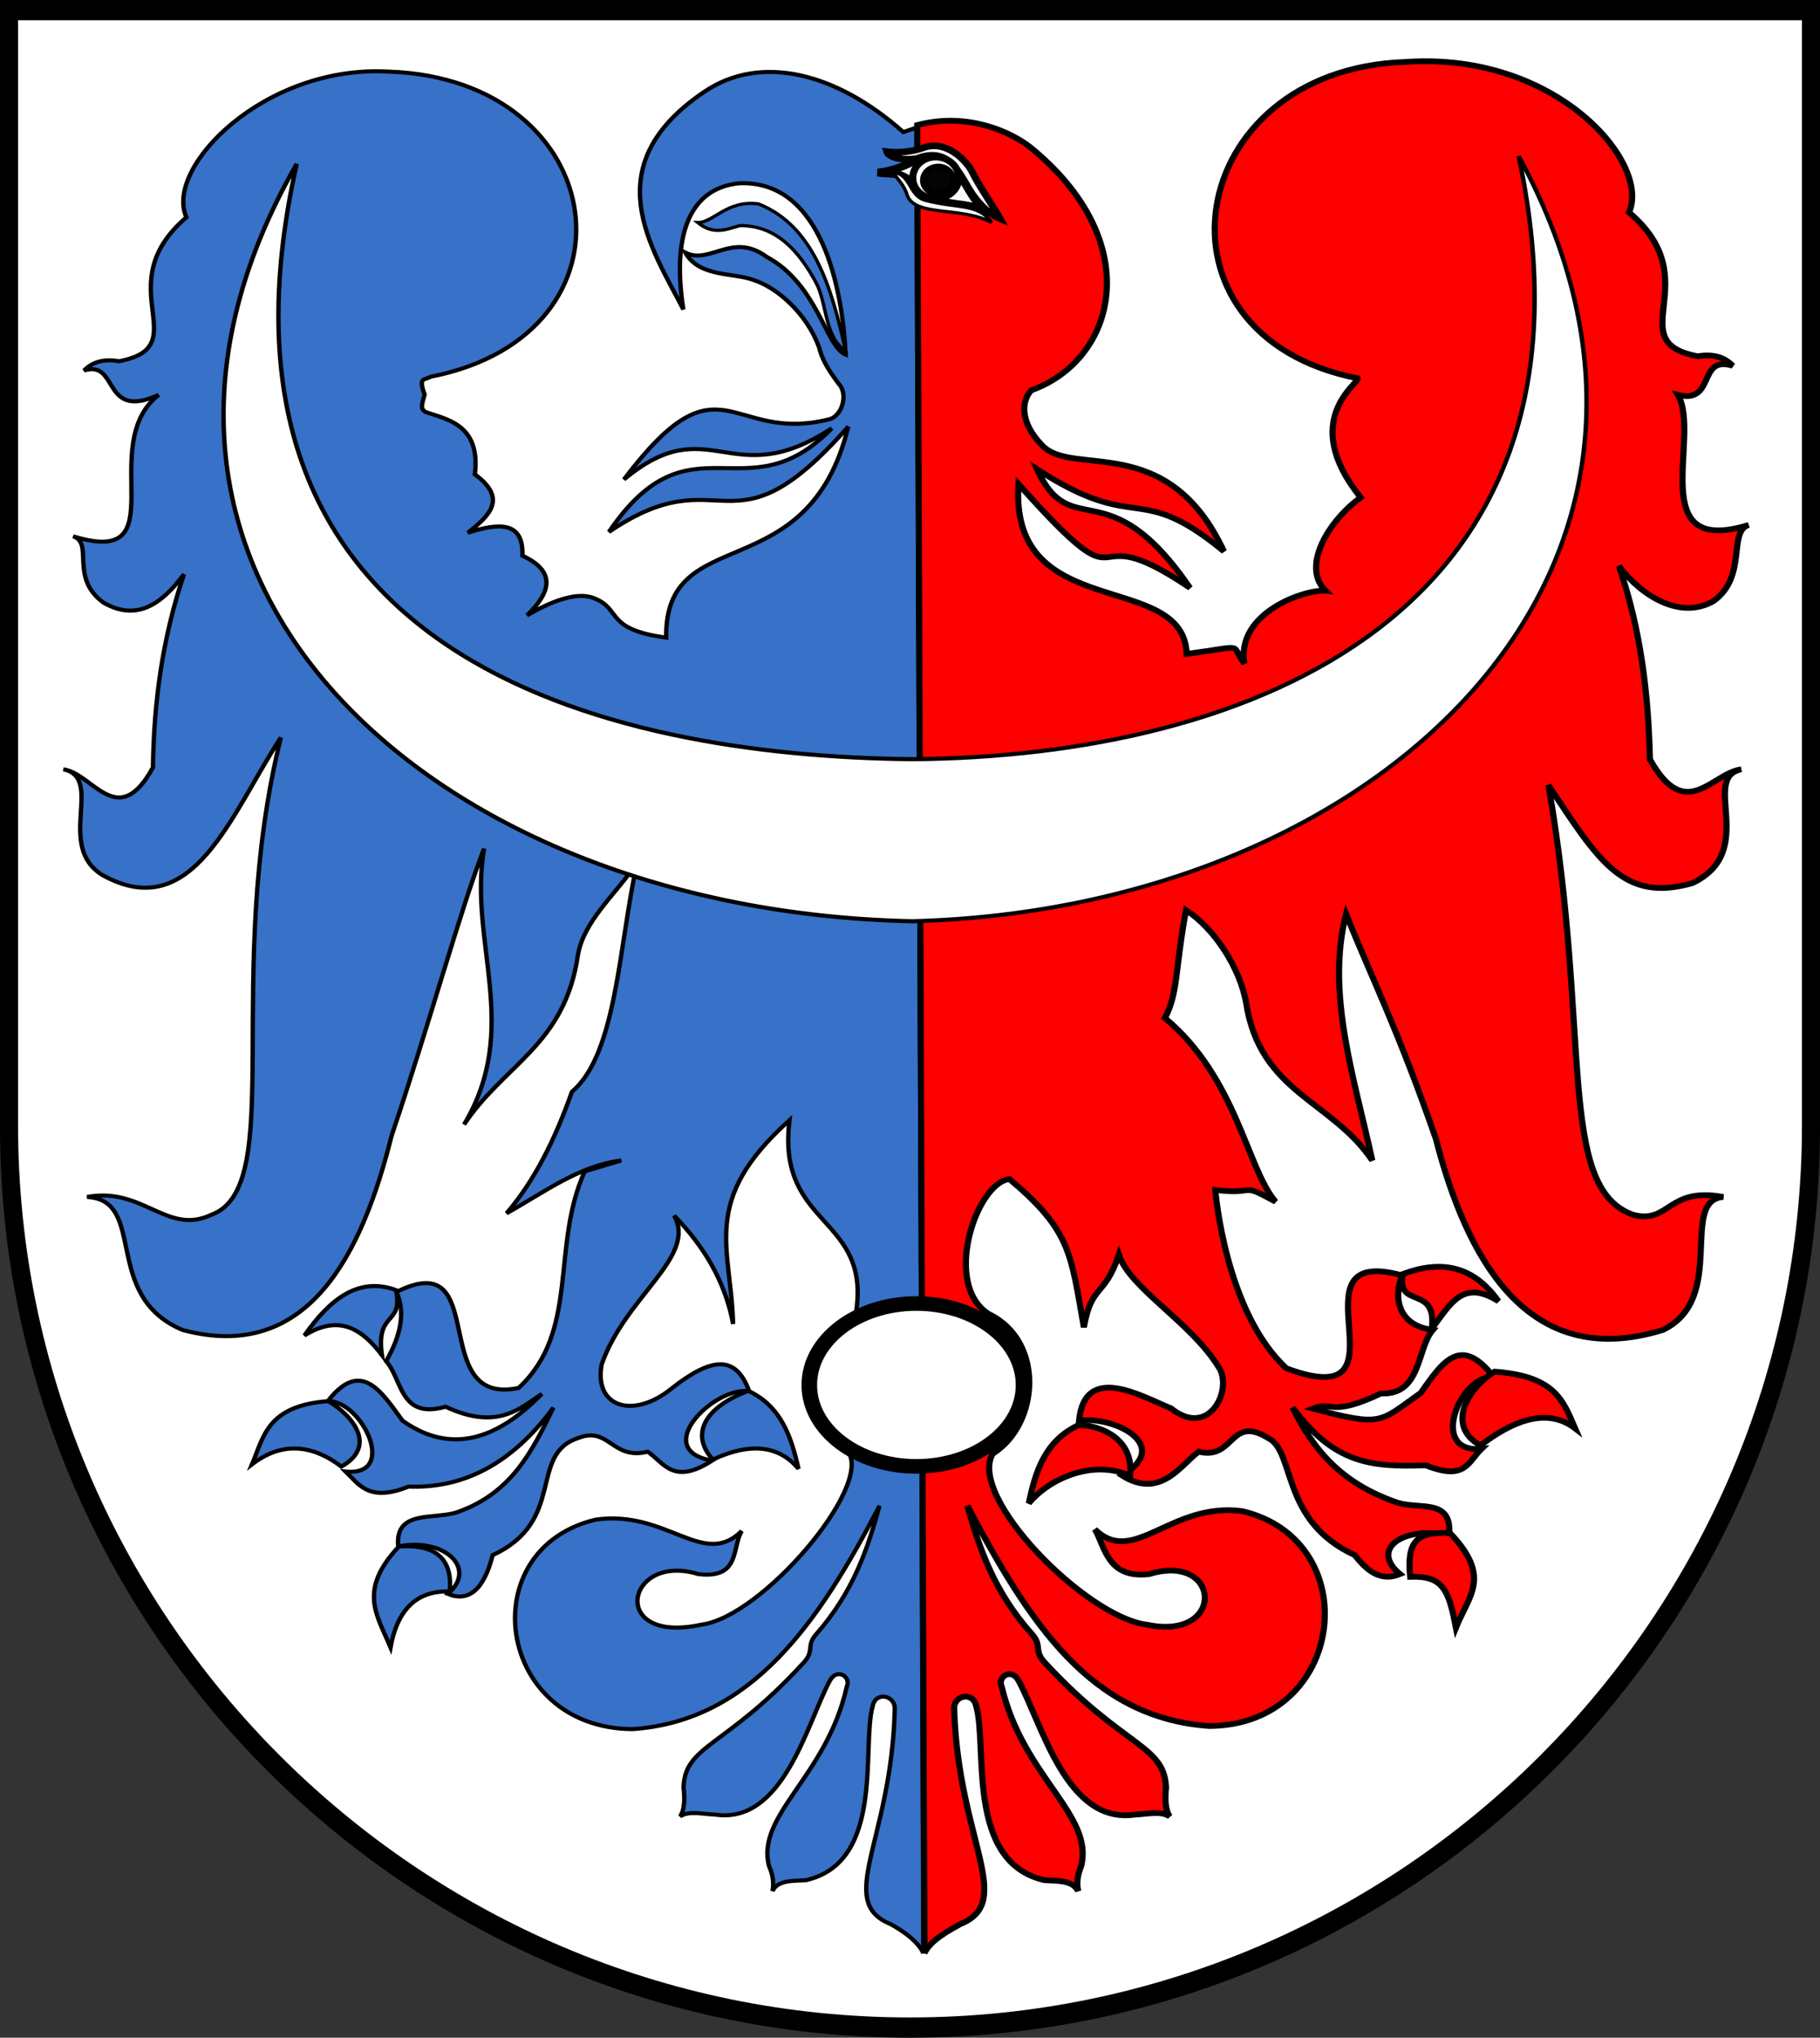 <?xml version="1.0" encoding="UTF-8" standalone="no"?>
<svg
   xmlns:dc="http://purl.org/dc/elements/1.1/"
   xmlns:cc="http://web.resource.org/cc/"
   xmlns:rdf="http://www.w3.org/1999/02/22-rdf-syntax-ns#"
   xmlns:svg="http://www.w3.org/2000/svg"
   xmlns="http://www.w3.org/2000/svg"
   xmlns:sodipodi="http://sodipodi.sourceforge.net/DTD/sodipodi-0.dtd"
   xmlns:inkscape="http://www.inkscape.org/namespaces/inkscape"
   width="595.152"
   height="666"
   id="svg2"
   sodipodi:version="0.32"
   inkscape:version="0.45.1"
   sodipodi:docname="POL księstwo ziębickie COA.svg"
   sodipodi:docbase="C:\Users\Mistrz\Desktop"
   inkscape:output_extension="org.inkscape.output.svg.inkscape"
   version="1.0">
  <rect width="100%" height="100%" fill="#333333" stroke="none"/>
  <sodipodi:namedview
     inkscape:window-height="974"
     inkscape:window-width="1280"
     inkscape:pageshadow="2"
     inkscape:pageopacity="0.0"
     guidetolerance="10.0"
     gridtolerance="10.0"
     objecttolerance="10.0"
     borderopacity="1.0"
     bordercolor="#666666"
     pagecolor="#ffffff"
     id="base"
     inkscape:zoom="0.53301513"
     inkscape:cx="279.46916"
     inkscape:cy="337.69115"
     inkscape:window-x="-8"
     inkscape:window-y="-8"
     inkscape:current-layer="svg2" />
  <defs
     id="defs4">
    <marker
       id="ArrowEnd"
       viewBox="0 0 10 10"
       refX="0"
       refY="5"
       markerUnits="strokeWidth"
       markerWidth="4"
       markerHeight="3"
       orient="auto">
      <path
         d="M 0,0 L 10,5 L 0,10 L 0,0 z "
         id="path7" />
    </marker>
    <marker
       id="ArrowStart"
       viewBox="0 0 10 10"
       refX="10"
       refY="5"
       markerUnits="strokeWidth"
       markerWidth="4"
       markerHeight="3"
       orient="auto">
      <path
         d="M 10,0 L 0,5 L 10,10 L 10,0 z "
         id="path10" />
    </marker>
    <marker
       orient="auto"
       markerHeight="3"
       markerWidth="4"
       markerUnits="strokeWidth"
       refY="5"
       refX="10"
       viewBox="0 0 10 10"
       id="marker3419">
      <path
         id="path3421"
         d="M 10,0 L 0,5 L 10,10 L 10,0 z " />
    </marker>
    <marker
       orient="auto"
       markerHeight="3"
       markerWidth="4"
       markerUnits="strokeWidth"
       refY="5"
       refX="0"
       viewBox="0 0 10 10"
       id="marker3415">
      <path
         id="path3417"
         d="M 0,0 L 10,5 L 0,10 L 0,0 z " />
    </marker>
    <marker
       orient="auto"
       markerHeight="3"
       markerWidth="4"
       markerUnits="strokeWidth"
       refY="5"
       refX="10"
       viewBox="0 0 10 10"
       id="marker3807">
      <path
         id="path3577"
         d="M 10,0 L 0,5 L 10,10 L 10,0 z " />
    </marker>
    <marker
       orient="auto"
       markerHeight="3"
       markerWidth="4"
       markerUnits="strokeWidth"
       refY="5"
       refX="0"
       viewBox="0 0 10 10"
       id="marker3804">
      <path
         id="path3574"
         d="M 0,0 L 10,5 L 0,10 L 0,0 z " />
    </marker>
  </defs>
  <g
     id="g4143"
     transform="translate(-640.484,75.972)">
    <path
       style="fill:#000000;fill-rule:evenodd;stroke:none"
       d="M 640.484,-75.972 L 1235.636,-75.972 L 1235.636,292.452 L 1235.636,292.452 C 1235.636,456.324 1101.932,590.028 938.06,590.028 C 774.188,590.028 640.484,456.324 640.484,292.452 L 640.484,292.452 L 640.484,-75.972 z "
       id="path3583" />
    <path
       style="fill:#ffffff;fill-rule:evenodd;stroke:none"
       d="M 646.388,-69.348 L 1229.732,-69.348 L 1229.732,291.732 L 1229.732,291.732 C 1229.732,452.364 1098.692,583.404 938.06,583.404 C 777.428,583.404 646.388,452.364 646.388,291.732 L 646.388,291.732 L 646.388,-69.348 z "
       id="path3585" />
  </g>
  <g
     id="g12"
     transform="translate(0,-41.297)" />
  <g
     id="g14"
     transform="translate(0,-41.297)" />
  <g
     id="g16"
     transform="translate(0,-41.297)" />
  <g
     id="g4147"
     transform="matrix(1,0,0,0.937,3.48,1.869)">
    <path
       style="fill:#3771c8;fill-rule:evenodd;stroke:#000000;stroke-width:1.417"
       d="M 296.229,42.501 L 291.909,44.085 C 270.021,23.277 245.253,16.725 226.893,29.973 C 190.965,55.821 209.541,84.333 219.981,105.933 C 216.741,84.045 219.837,64.029 238.125,61.941 C 265.269,60.645 272.037,98.805 273.045,121.701 C 266.421,118.749 263.973,97.221 247.197,87.573 C 235.965,78.789 228.765,90.453 220.629,86.133 C 225.165,94.773 236.397,93.045 242.805,95.637 C 250.581,98.229 260.229,107.229 264.333,119.037 C 265.269,123.069 266.925,126.381 270.813,131.925 C 273.981,135.525 271.893,142.797 268.005,144.165 C 234.885,153.237 232.509,120.117 200.541,165.261 C 228.837,140.205 235.317,170.517 268.509,147.405 C 240.573,178.149 222.285,141.573 195.645,183.549 C 233.445,156.189 234.741,194.277 273.909,146.829 C 260.733,204.213 213.861,179.373 214.365,220.413 C 194.133,217.533 199.893,210.405 190.749,206.661 C 184.917,204.141 176.205,208.101 168.861,212.637 C 176.853,204.429 178.293,197.229 167.349,191.829 C 167.781,179.805 159.717,180.309 149.493,183.837 C 156.477,178.005 162.669,171.957 151.797,163.461 C 153.813,145.893 142.293,144.237 135.669,141.717 C 133.941,140.565 134.373,139.413 135.381,135.597 C 133.221,129.477 135.237,130.701 137.397,129.405 C 208.317,114.573 196.725,25.653 123.717,22.989 C 83.109,20.469 50.133,56.397 57.477,73.821 C 31.413,97.581 61.221,118.821 35.445,124.005 C 30.045,122.997 26.517,124.509 23.997,127.245 C 35.589,123.429 29.685,144.813 48.405,135.741 C 27.453,153.381 54.957,196.437 20.397,185.061 C 27.381,187.437 19.101,199.533 30.405,208.245 C 41.349,214.941 49.485,208.605 56.685,198.309 C 49.557,220.773 46.821,243.237 46.533,265.701 C 35.013,288.165 26.877,267.717 17.229,266.349 C 30.837,269.373 14.565,293.061 29.973,303.213 C 59.709,320.925 72.093,281.757 88.365,255.261 C 69.141,337.845 90.597,412.149 65.613,421.725 C 51.213,429.069 43.221,411.861 25.005,415.533 C 44.877,416.685 29.541,449.877 56.181,461.901 C 97.221,473.709 114.933,435.477 124.581,394.149 C 136.677,355.989 147.189,314.877 154.821,293.997 C 149.565,326.685 167.205,356.421 148.269,390.261 C 161.445,369.165 181.173,362.613 185.493,331.221 C 187.365,319.269 197.733,310.125 204.861,298.965 C 198.885,327.549 198.237,365.637 183.549,378.813 C 178.149,395.085 171.453,409.701 162.165,421.221 C 174.333,414.021 185.781,404.661 199.677,402.789 L 187.725,406.605 C 176.565,432.885 186.141,462.333 166.125,482.133 C 135.813,488.901 157.485,431.949 126.165,448.653 C 129.117,455.637 127.677,463.773 122.781,472.773 C 128.181,479.325 127.245,493.221 142.221,488.685 C 159.069,497.109 166.485,489.333 173.685,484.221 C 156.837,502.653 141.861,503.949 128.109,493.509 C 121.197,483.357 114.573,471.837 103.701,486.741 C 114.861,486.453 126.885,513.093 109.533,511.293 C 113.997,515.901 117.165,522.093 130.125,516.549 C 148.269,517.269 164.109,508.413 177.501,488.973 C 170.661,503.949 163.893,518.925 145.821,525.549 C 138.261,528.141 125.589,524.541 126.741,537.429 C 141.861,534.189 152.805,545.133 142.941,553.989 C 149.637,556.869 154.677,552.837 157.629,540.453 C 181.893,528.501 169.149,505.389 185.565,499.629 C 195.717,495.309 196.653,507.477 208.317,504.381 C 213.717,508.269 216.669,516.261 229.413,507.477 C 209.037,503.805 230.061,481.485 241.509,483.285 C 237.189,470.541 229.269,471.261 216.021,482.421 C 203.637,493.077 190.677,488.973 193.269,473.925 C 201.045,450.093 224.517,436.485 216.957,422.013 C 226.389,432.381 233.589,444.549 236.253,459.813 C 235.677,433.173 225.165,416.973 254.685,388.749 C 250.365,426.621 281.757,421.797 276.357,456.429 C 254.397,468.597 256.197,491.925 273.909,504.525 C 281.829,516.693 245.613,562.125 225.813,564.717 C 195.357,571.773 201.117,539.373 224.877,547.077 C 238.629,548.805 235.749,538.077 239.061,532.029 C 226.533,545.349 214.653,524.541 191.325,528.069 C 150.789,538.293 158.637,600.861 203.349,601.149 C 242.301,598.341 264.333,563.925 284.133,523.245 C 280.245,538.221 275.637,553.269 263.253,568.245 C 260.013,572.277 263.181,573.861 258.861,578.469 C 233.805,607.557 220.485,606.621 220.053,621.453 C 220.485,625.557 220.413,629.301 218.901,631.605 C 221.781,629.517 226.317,630.813 230.277,630.957 C 252.669,634.557 260.373,599.205 267.861,584.301 C 270.309,579.477 274.989,583.077 273.405,586.389 C 266.853,617.781 243.453,631.173 248.061,649.101 C 249.069,651.549 249.717,654.285 249.141,657.669 C 250.653,653.925 255.477,654.069 260.013,653.853 C 286.005,647.589 278.157,607.197 281.901,593.085 C 282.837,587.901 289.461,589.269 289.101,594.381 C 288.093,639.885 269.517,661.341 287.805,669.189 C 291.621,671.493 296.445,674.805 298.461,679.269 L 296.229,42.501 z "
       id="path24" />
    <path
       style="fill:#3771c8;fill-rule:evenodd;stroke:#000000;stroke-width:1.417"
       d="M 126.957,537.429 C 137.901,536.637 144.669,540.741 143.589,553.125 C 132.645,552.765 126.453,559.605 124.221,572.637 C 119.757,561.189 113.493,552.765 126.957,537.429 z "
       id="path26" />
    <path
       style="fill:#3771c8;fill-rule:evenodd;stroke:#000000;stroke-width:1.417"
       d="M 103.845,486.741 C 111.909,491.781 119.973,502.437 108.165,509.565 C 98.013,501.429 88.293,501.141 78.933,508.773 C 82.749,499.197 83.829,488.325 103.845,486.741 z "
       id="path28" />
    <path
       style="fill:#3771c8;fill-rule:evenodd;stroke:#000000;stroke-width:1.417"
       d="M 96.069,463.845 C 107.589,456.213 115.005,461.757 121.413,470.685 C 119.325,455.061 128.469,460.605 126.021,448.005 C 113.637,443.181 104.277,451.317 96.069,463.845 z "
       id="path30" />
    <path
       style="fill:#3771c8;fill-rule:evenodd;stroke:#000000;stroke-width:1.417"
       d="M 229.629,507.117 C 222.933,499.413 225.237,489.693 241.221,483.141 C 251.949,488.541 255.261,499.125 257.637,510.357 C 251.301,502.221 242.013,500.997 229.629,507.117 z "
       id="path32" />
    <path
       style="fill:#ff0000;fill-rule:evenodd;stroke:#000000;stroke-width:2;stroke-miterlimit:4;stroke-dasharray:none;stroke-opacity:1"
       d="M 296.445,41.637 C 312.933,36.957 327.045,44.085 333.237,49.197 C 371.901,82.605 361.389,123.645 333.741,134.157 C 330.573,137.757 329.853,145.173 337.269,153.309 C 347.277,164.685 378.309,148.053 396.741,190.317 C 368.301,165.333 369.021,184.773 335.613,161.661 C 346.989,187.941 358.653,161.013 385.653,203.061 C 347.637,175.557 369.237,214.293 329.565,166.845 C 326.541,215.661 383.565,196.509 384.573,226.101 C 404.805,223.221 398.397,222.429 403.437,229.413 C 400.701,211.701 423.237,203.493 430.005,204.069 C 422.013,195.861 430.653,179.949 441.453,171.525 C 421.077,144.525 441.093,131.565 440.517,129.981 C 369.453,115.149 383.133,22.197 456.141,19.605 C 505.389,15.933 536.421,54.741 529.221,72.093 C 555.501,95.925 525.837,117.093 551.685,122.277 C 557.085,121.341 560.541,122.781 563.133,125.589 C 551.469,121.773 557.661,139.053 545.205,135.741 C 552.981,149.997 533.901,192.477 568.389,181.101 C 561.405,183.405 568.101,198.957 556.869,207.669 C 545.925,214.365 533.181,205.797 525.909,195.429 C 533.181,217.893 535.557,240.357 536.061,262.893 C 547.797,285.285 556.293,267.717 565.941,266.349 C 552.333,269.373 571.701,294.789 550.029,306.021 C 527.421,313.005 519.285,298.317 502.869,271.893 C 516.981,358.293 505.389,412.149 530.517,421.725 C 542.613,425.109 541.749,411.861 560.037,415.533 C 545.421,416.685 561.549,451.029 540.309,461.901 C 495.885,476.589 476.085,436.629 466.077,395.301 C 453.693,357.141 444.477,337.701 436.701,316.821 C 430.077,344.397 439.293,373.557 445.269,402.789 C 431.877,381.693 408.549,379.173 404.013,347.781 C 401.997,335.757 393.861,322.077 384.357,315.453 C 380.757,336.117 381.765,344.613 377.445,353.109 C 400.917,373.917 404.301,405.741 413.661,417.189 C 401.421,409.989 407.901,414.957 393.933,413.085 C 393.933,413.085 397.029,455.493 417.189,475.293 C 460.317,492.357 416.109,431.373 455.061,442.893 C 452.253,449.949 453.189,460.317 465.069,461.901 C 459.741,468.453 461.397,484.725 448.077,484.077 C 431.373,492.501 432.525,486.525 425.829,489.333 C 448.653,495.741 447.429,494.229 461.109,483.861 C 467.949,473.637 473.925,463.197 484.869,478.173 C 473.709,477.957 463.629,505.101 480.981,503.373 C 476.517,507.981 475.725,514.677 462.765,509.133 C 444.621,509.853 432.741,508.413 419.205,488.973 C 426.117,503.949 435.333,515.541 453.549,522.165 C 461.109,524.613 471.405,520.581 470.397,533.469 C 455.205,530.229 444.405,538.365 454.341,547.077 C 447.645,550.029 443.181,545.349 439.509,540.453 C 415.173,528.501 420.213,504.237 411.213,499.629 C 398.685,491.349 400.197,507.477 388.533,504.381 C 383.133,508.269 376.221,521.373 363.405,512.661 C 380.253,502.149 360.741,491.781 349.365,493.581 C 351.237,473.349 369.597,484.941 379.461,489.261 C 391.989,499.917 399.693,482.709 395.157,475.077 C 386.085,459.237 365.925,447.357 362.397,435.693 C 357.645,450.741 353.469,445.701 350.949,460.965 C 346.629,434.901 346.629,427.269 326.613,409.269 C 315.669,410.637 304.509,446.349 319.989,456.429 C 338.061,465.789 336.477,494.733 321.141,505.101 C 312.789,520.077 351.669,562.125 371.541,564.717 C 397.389,570.549 396.021,539.373 372.333,547.077 C 358.581,548.805 357.933,537.501 354.549,531.453 C 367.221,544.701 379.461,521.733 402.789,525.117 C 443.469,535.413 436.701,599.781 391.989,600.069 C 353.037,597.189 333.021,563.925 312.861,523.245 C 316.821,538.221 321.573,553.269 334.173,568.245 C 337.413,572.277 334.245,573.861 338.637,578.469 C 363.981,607.557 377.229,606.621 377.805,621.453 C 377.445,625.557 377.517,629.301 379.029,631.605 C 376.149,629.517 371.613,630.813 367.653,630.957 C 345.261,634.557 337.269,599.205 329.637,584.301 C 327.189,579.477 322.509,583.077 324.093,586.389 C 331.005,617.781 354.477,631.173 350.013,649.101 C 349.077,651.549 348.429,654.285 349.077,657.669 C 347.493,653.925 342.669,654.069 338.133,653.853 C 312.141,647.589 319.557,607.197 315.741,593.085 C 314.733,587.901 308.109,589.269 308.541,594.381 C 309.909,639.885 328.701,661.341 310.485,669.189 C 306.669,671.493 300.765,674.805 298.821,679.269 L 296.445,41.637 z "
       id="path34" />
    <path
       style="fill:#ff0000;fill-rule:evenodd;stroke:#000000;stroke-width:2;stroke-miterlimit:4;stroke-dasharray:none;stroke-opacity:1"
       d="M 470.757,532.821 C 459.813,532.029 456.501,535.629 457.653,548.013 C 468.597,547.581 470.253,552.837 472.629,565.725 C 476.949,554.277 484.293,548.157 470.757,532.821 z "
       id="path36" />
    <path
       style="fill:#ff0000;fill-rule:evenodd;stroke:#000000;stroke-width:2;stroke-miterlimit:4;stroke-dasharray:none;stroke-opacity:1"
       d="M 485.301,476.445 C 477.237,481.485 468.741,495.021 480.621,502.221 C 490.629,494.013 502.149,488.541 511.581,496.245 C 507.693,486.741 505.317,478.029 485.301,476.445 z "
       id="path38" />
    <path
       style="fill:#ff0000;fill-rule:evenodd;stroke:#000000;stroke-width:2;stroke-miterlimit:4;stroke-dasharray:none;stroke-opacity:1"
       d="M 486.525,451.893 C 474.933,444.189 470.973,452.541 464.709,461.541 C 466.653,445.917 452.901,454.845 455.277,442.389 C 467.589,437.493 478.173,439.293 486.525,451.893 z "
       id="path40" />
    <path
       style="fill:#ff0000;fill-rule:evenodd;stroke:#000000;stroke-width:2;stroke-miterlimit:4;stroke-dasharray:none;stroke-opacity:1"
       d="M 366.069,512.805 C 367.509,498.837 354.693,494.805 349.077,495.165 C 338.349,500.565 335.109,511.149 332.949,522.381 C 339.141,514.173 353.685,506.757 366.069,512.805 z "
       id="path42" />
    <path
       style="fill:#ffffff;fill-rule:evenodd;stroke:#000000;stroke-width:1.44;stroke-miterlimit:4;stroke-dasharray:none"
       d="M 93.549,55.173 C 57.189,227.541 194.565,261.741 294.789,262.821 C 404.445,261.957 525.045,212.853 493.149,52.509 C 566.373,196.005 447.573,315.165 294.861,319.341 C 137.181,315.885 16.365,198.957 93.549,55.173 z "
       id="path44" />
    <path
       style="fill:#ffffff;fill-rule:evenodd;stroke:#000000;stroke-width:5.095;stroke-linecap:round;stroke-linejoin:round"
       d="M 331.221,481.125 C 331.221,496.821 315.525,509.493 296.157,509.493 C 276.861,509.493 261.165,496.821 261.165,481.125 C 261.165,465.429 276.861,452.685 296.157,452.685 C 315.525,452.685 331.221,465.429 331.221,481.125 z "
       id="path48" />
    <path
       style="fill:#3771c8;fill-opacity:1;fill-rule:evenodd;stroke:#000000;stroke-width:1.123"
       d="M 273.045,120.333 C 266.133,115.869 266.997,103.773 263.397,96.645 C 257.565,85.125 250.149,76.629 238.485,76.701 C 234.165,77.925 229.989,80.229 224.661,75.621 C 229.773,75.765 234.237,67.629 244.605,69.141 C 262.389,76.773 268.365,97.725 273.045,120.333 z "
       id="path50" />
    <path
       style="fill:#f9f8f4;fill-rule:evenodd;stroke:#000000;stroke-width:2.317"
       d="M 286.509,50.925 C 290.469,51.429 295.149,50.925 299.037,49.341 C 306.093,47.037 312.141,53.805 314.085,57.261 C 317.037,63.597 320.709,68.853 323.589,74.325 C 318.693,72.165 315.237,67.125 311.637,61.437 C 307.461,52.365 302.205,51.789 297.885,53.013 C 291.765,54.381 287.013,52.869 286.509,50.925 z "
       id="path52" />
    <path
       style="fill:#fcfcff;fill-rule:evenodd;stroke:#000000;stroke-width:2.715"
       d="M 283.557,58.197 C 288.309,57.693 292.845,55.821 297.237,53.157 C 310.773,48.405 311.061,66.693 320.133,72.597 C 314.733,67.989 301.125,69.861 295.869,65.325 C 293.637,57.045 288.165,59.133 283.557,58.197 z "
       id="path54" />
    <path
       style="fill:#fcfcff;fill-rule:evenodd;stroke:#000000;stroke-width:1.123"
       d="M 293.205,66.189 C 295.869,73.749 311.061,69.933 320.781,75.621 C 316.317,68.853 309.837,70.869 299.181,67.917 C 293.565,66.333 294.357,58.413 288.597,58.269 C 290.181,60.717 292.197,62.517 293.205,66.189 z "
       id="path56" />
    <path
       style="fill:#fcfcff;fill-rule:evenodd;stroke:#000000;stroke-width:2.317;stroke-linecap:round;stroke-linejoin:round"
       d="M 310.053,60.069 C 310.053,64.101 306.669,67.269 302.493,67.269 C 298.317,67.269 295.005,64.101 295.005,60.069 C 295.005,56.037 298.317,52.797 302.493,52.797 C 306.669,52.797 310.053,56.037 310.053,60.069 z "
       id="path58" />
    <path
       style="fill:#040404;fill-rule:evenodd;stroke:#000000;stroke-width:2.317;stroke-linecap:round;stroke-linejoin:round"
       d="M 308.109,60.933 C 308.109,63.453 305.949,65.541 303.357,65.541 C 300.693,65.541 298.533,63.453 298.533,60.933 C 298.533,58.341 300.693,56.253 303.357,56.253 C 305.949,56.253 308.109,58.341 308.109,60.933 z "
       id="path60" />
  </g>
</svg>
